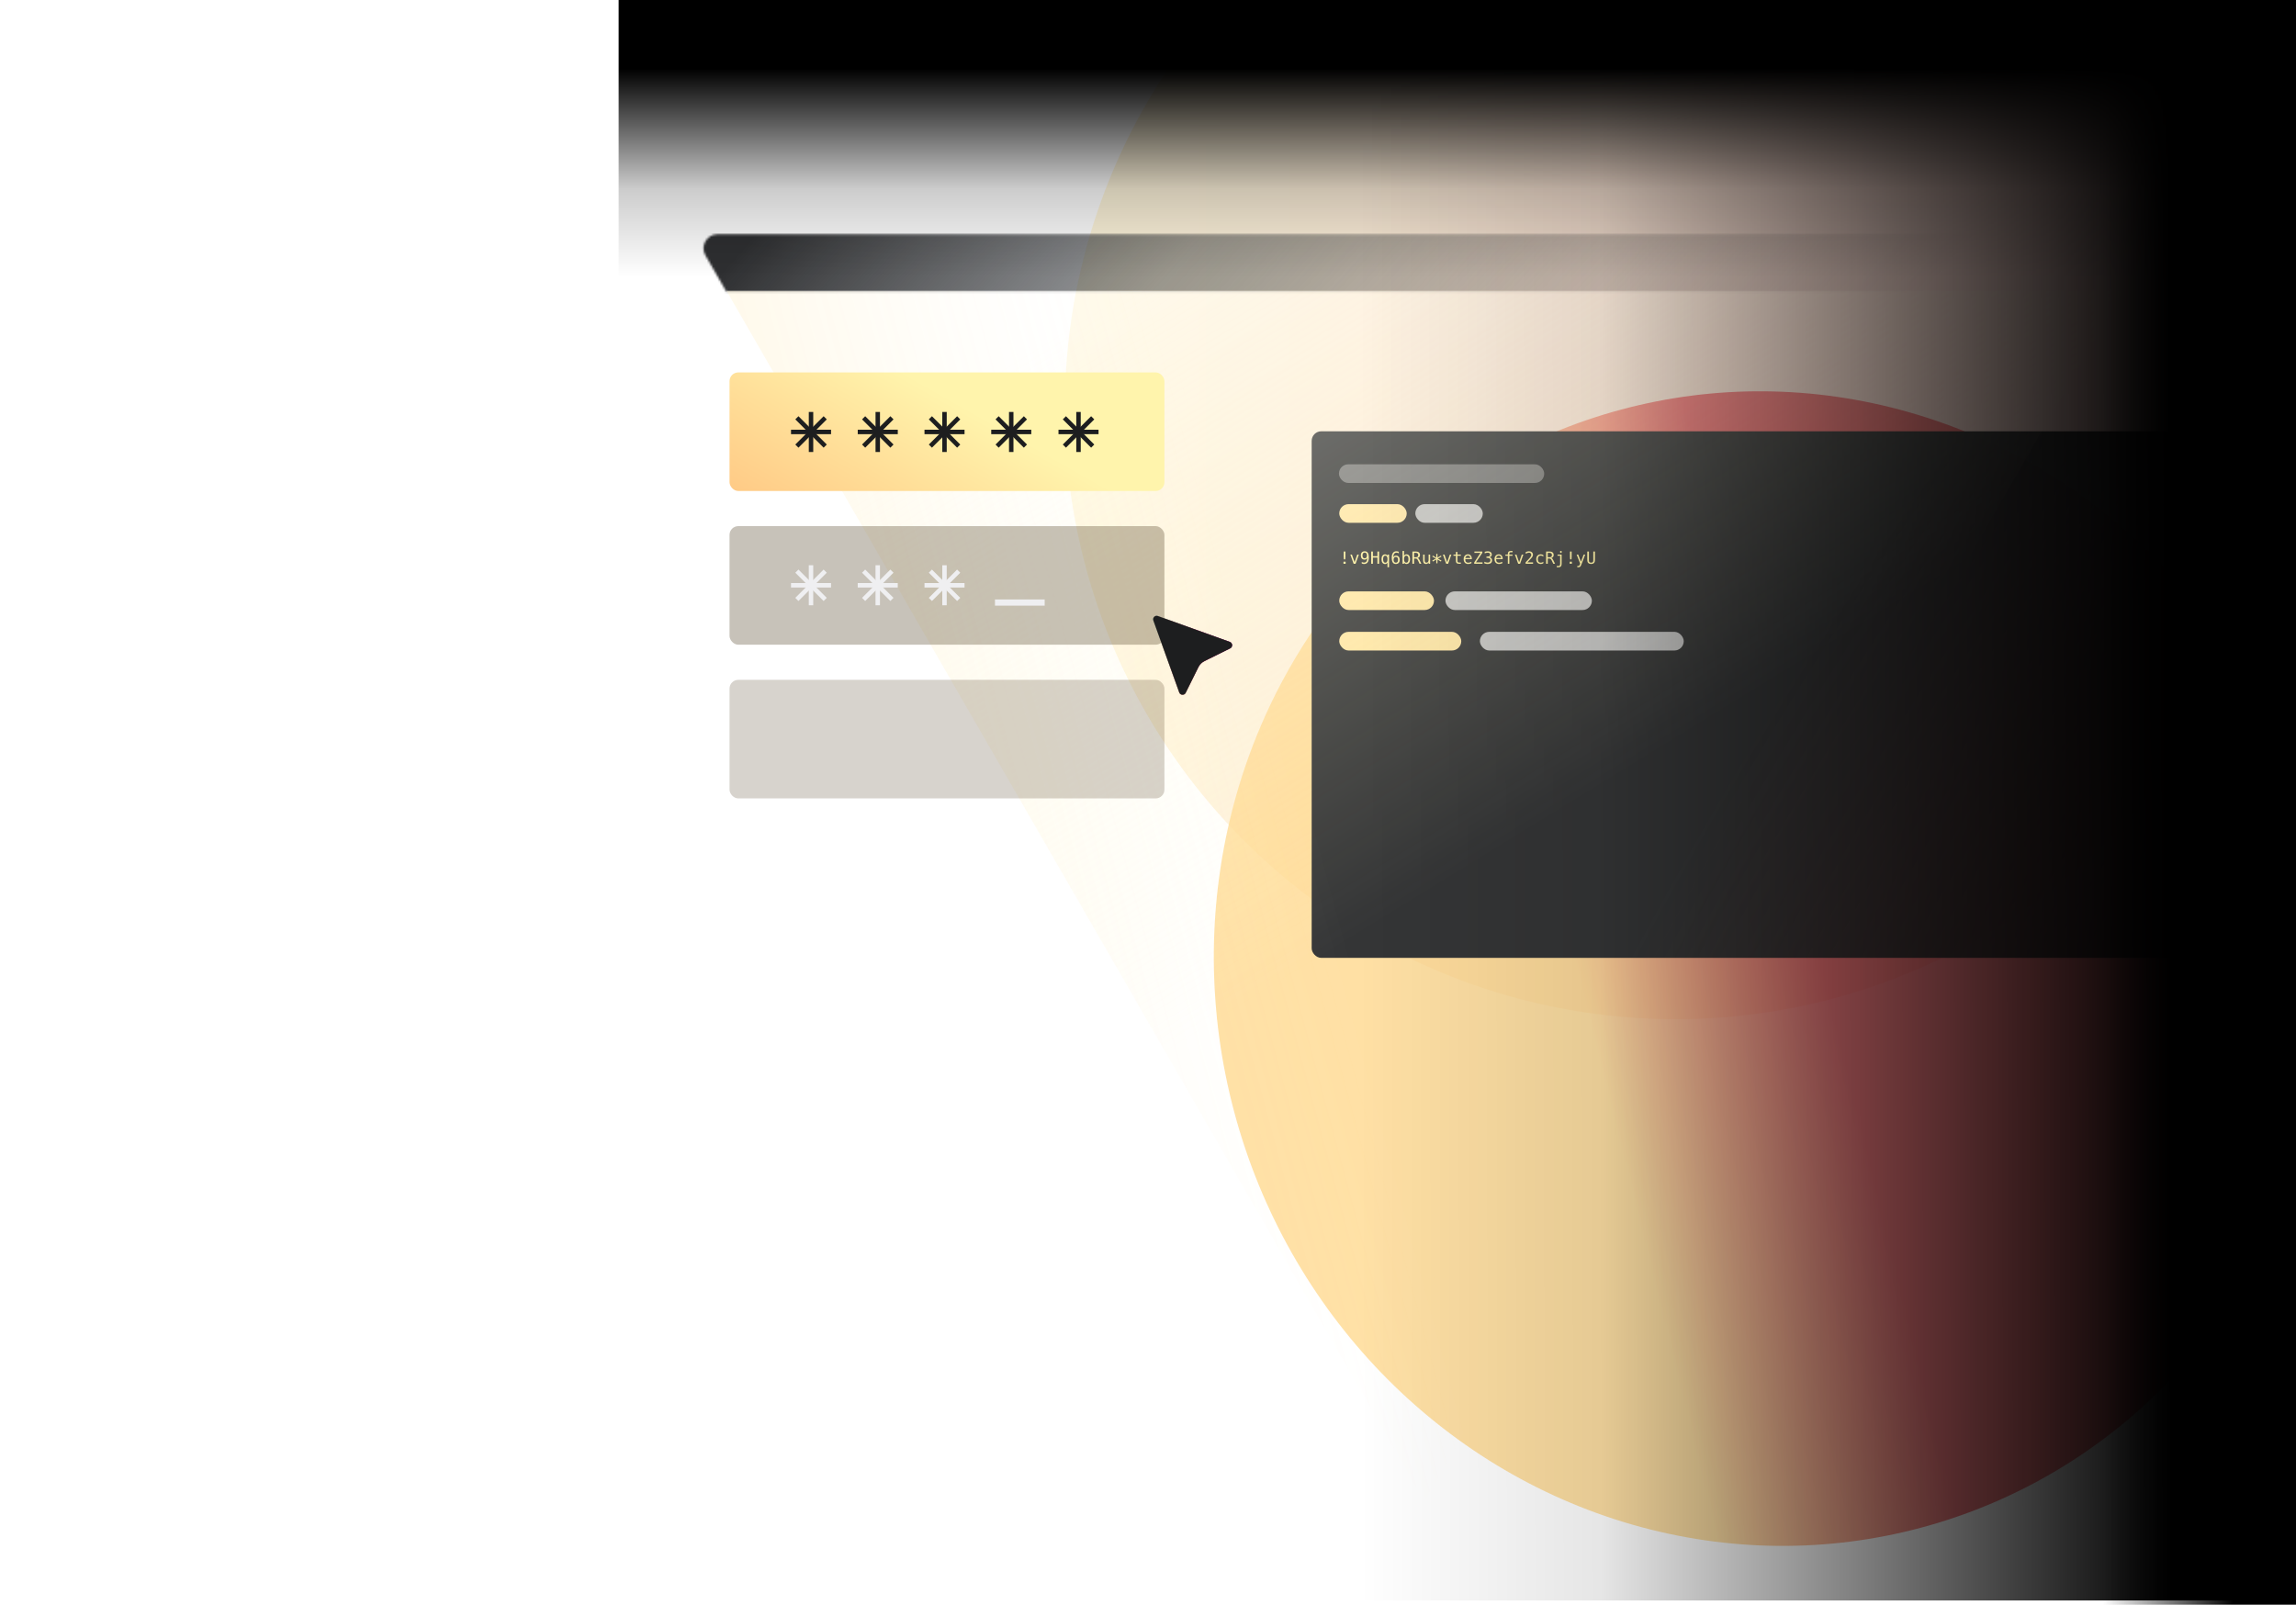 <?xml version="1.0" encoding="utf-8"?>
<svg xmlns="http://www.w3.org/2000/svg" viewBox="0 0 1080 755" fill="none">
  <g clip-path="url(#clip0_840_4582)">
    <g clip-path="url(#clip1_840_4582)">
      <g opacity="0.3" filter="url(#filter0_f_840_4582)">
        <circle cx="788.157" cy="192.218" r="287.297" fill="url(#paint0_linear_840_4582)"/>
      </g>
      <g opacity="0.8" filter="url(#filter1_f_840_4582)">
        <ellipse cx="833.173" cy="455.715" rx="261.466" ry="272.325" transform="rotate(-15 833.173 455.715)" fill="url(#paint1_linear_840_4582)"/>
      </g>
      <g filter="url(#filter2_f_840_4582)">
        <rect x="616.984" y="202.923" width="630.087" height="247.747" rx="4.513" fill="url(#paint2_radial_840_4582)"/>
        <path d="M632.066 259.477H632.849V262.003L632.768 263.187H632.147L632.066 262.003V259.477ZM631.951 264.255H632.965V265.235H631.951V264.255ZM635.184 260.916H635.92L637.174 264.541L638.431 260.916H639.167L637.633 265.235H636.719L635.184 260.916ZM641.934 262.682C642.266 262.682 642.525 262.562 642.713 262.323C642.903 262.084 642.998 261.754 642.998 261.332C642.998 260.911 642.903 260.58 642.713 260.341C642.525 260.102 642.266 259.983 641.934 259.983C641.589 259.983 641.33 260.097 641.155 260.326C640.98 260.552 640.893 260.888 640.893 261.332C640.893 261.78 640.979 262.116 641.151 262.343C641.326 262.569 641.587 262.682 641.934 262.682ZM640.546 265.115V264.398C640.708 264.493 640.88 264.566 641.062 264.618C641.245 264.666 641.435 264.691 641.633 264.691C642.127 264.691 642.499 264.506 642.751 264.136C643.006 263.763 643.133 263.215 643.133 262.493C643.012 262.75 642.843 262.948 642.624 263.087C642.406 263.223 642.155 263.291 641.872 263.291C641.317 263.291 640.886 263.12 640.58 262.778C640.277 262.436 640.125 261.952 640.125 261.325C640.125 260.705 640.281 260.226 640.592 259.886C640.906 259.544 641.348 259.373 641.919 259.373C642.587 259.373 643.077 259.614 643.388 260.094C643.699 260.575 643.854 261.331 643.854 262.362C643.854 263.331 643.667 264.071 643.291 264.583C642.919 265.092 642.376 265.346 641.664 265.346C641.476 265.346 641.287 265.326 641.097 265.285C640.907 265.246 640.723 265.19 640.546 265.115ZM645.001 259.477H645.784V261.683H647.917V259.477H648.699V265.235H647.917V262.339H645.784V265.235H645.001V259.477ZM650.591 263.094C650.591 263.645 650.677 264.06 650.849 264.34C651.024 264.62 651.282 264.76 651.624 264.76C651.966 264.76 652.224 264.62 652.399 264.34C652.577 264.057 652.665 263.642 652.665 263.094C652.665 262.547 652.577 262.133 652.399 261.853C652.224 261.57 651.966 261.429 651.624 261.429C651.282 261.429 651.024 261.569 650.849 261.849C650.677 262.129 650.591 262.544 650.591 263.094ZM652.665 264.699C652.55 264.912 652.393 265.077 652.195 265.192C651.999 265.305 651.772 265.362 651.512 265.362C650.996 265.362 650.587 265.163 650.286 264.764C649.988 264.363 649.839 263.812 649.839 263.11C649.839 262.395 649.988 261.836 650.286 261.433C650.584 261.029 650.993 260.827 651.512 260.827C651.769 260.827 651.996 260.884 652.191 260.997C652.389 261.107 652.547 261.269 652.665 261.483V260.931H653.379V266.893H652.665V264.699ZM657.969 259.605V260.322C657.807 260.227 657.635 260.155 657.453 260.106C657.27 260.055 657.08 260.029 656.882 260.029C656.388 260.029 656.014 260.215 655.76 260.588C655.505 260.958 655.378 261.504 655.378 262.227C655.501 261.97 655.672 261.773 655.891 261.637C656.109 261.498 656.36 261.429 656.643 261.429C657.198 261.429 657.627 261.6 657.931 261.942C658.237 262.281 658.39 262.763 658.39 263.388C658.39 264.01 658.233 264.492 657.919 264.834C657.605 265.175 657.165 265.346 656.596 265.346C655.928 265.346 655.438 265.107 655.127 264.629C654.816 264.148 654.661 263.393 654.661 262.362C654.661 261.39 654.847 260.65 655.22 260.141C655.595 259.629 656.138 259.373 656.847 259.373C657.037 259.373 657.228 259.394 657.418 259.435C657.608 259.474 657.792 259.53 657.969 259.605ZM656.581 262.038C656.249 262.038 655.988 262.157 655.798 262.397C655.608 262.636 655.513 262.966 655.513 263.388C655.513 263.809 655.608 264.139 655.798 264.379C655.988 264.618 656.249 264.737 656.581 264.737C656.926 264.737 657.185 264.624 657.36 264.398C657.535 264.169 657.622 263.832 657.622 263.388C657.622 262.94 657.535 262.603 657.36 262.377C657.185 262.151 656.926 262.038 656.581 262.038ZM662.525 263.079C662.525 262.529 662.438 262.114 662.263 261.834C662.088 261.553 661.83 261.413 661.488 261.413C661.143 261.413 660.882 261.555 660.705 261.837C660.528 262.118 660.439 262.532 660.439 263.079C660.439 263.624 660.528 264.038 660.705 264.321C660.882 264.604 661.143 264.745 661.488 264.745C661.83 264.745 662.088 264.605 662.263 264.325C662.438 264.044 662.525 263.629 662.525 263.079ZM660.439 261.467C660.552 261.256 660.708 261.094 660.906 260.981C661.106 260.868 661.337 260.812 661.6 260.812C662.119 260.812 662.528 261.012 662.826 261.413C663.124 261.812 663.273 262.362 663.273 263.064C663.273 263.776 663.123 264.335 662.822 264.741C662.524 265.145 662.114 265.346 661.592 265.346C661.335 265.346 661.107 265.291 660.909 265.181C660.714 265.068 660.557 264.904 660.439 264.691V265.235H659.729V259.235H660.439V261.467ZM666.753 262.516C666.954 262.567 667.125 262.665 667.266 262.809C667.407 262.951 667.584 263.235 667.794 263.661L668.577 265.235H667.74L667.054 263.781C666.856 263.367 666.677 263.101 666.518 262.983C666.361 262.862 666.156 262.801 665.901 262.801H665.157V265.235H664.374V259.477H665.978C666.611 259.477 667.095 259.62 667.432 259.906C667.769 260.191 667.937 260.603 667.937 261.143C667.937 261.524 667.833 261.835 667.625 262.076C667.419 262.316 667.129 262.462 666.753 262.516ZM665.157 260.118V262.161H666.009C666.382 262.161 666.659 262.078 666.842 261.911C667.024 261.744 667.116 261.488 667.116 261.143C667.116 260.812 667.018 260.558 666.823 260.384C666.63 260.206 666.348 260.118 665.978 260.118H665.157ZM669.412 263.6V260.924H670.121V263.6C670.121 263.988 670.19 264.273 670.326 264.456C670.465 264.638 670.678 264.729 670.966 264.729C671.3 264.729 671.556 264.613 671.733 264.379C671.911 264.142 671.999 263.804 671.999 263.364V260.924H672.713V265.235H671.999V264.587C671.873 264.836 671.701 265.025 671.483 265.154C671.267 265.282 671.013 265.346 670.723 265.346C670.281 265.346 669.952 265.202 669.736 264.915C669.52 264.624 669.412 264.186 669.412 263.6ZM678.044 261.876L676.332 262.801L678.044 263.731L677.774 264.201L676.162 263.233V265.03H675.611V263.233L673.999 264.201L673.729 263.731L675.445 262.801L673.729 261.876L673.999 261.402L675.611 262.37V260.573H676.162V262.37L677.774 261.402L678.044 261.876ZM678.72 260.916H679.457L680.71 264.541L681.967 260.916H682.704L681.169 265.235H680.255L678.72 260.916ZM685.54 259.69V260.916H687.152V261.467H685.54V263.812C685.54 264.13 685.6 264.353 685.721 264.479C685.842 264.605 686.053 264.668 686.353 264.668H687.152V265.235H686.284C685.752 265.235 685.377 265.128 685.158 264.915C684.94 264.701 684.83 264.334 684.83 263.812V261.467H683.677V260.916H684.83V259.69H685.54ZM692.328 262.72V263.067H689.255V263.091C689.234 263.679 689.346 264.102 689.591 264.359C689.837 264.616 690.184 264.745 690.632 264.745C690.858 264.745 691.094 264.709 691.341 264.637C691.588 264.565 691.851 264.456 692.132 264.309V265.015C691.862 265.125 691.601 265.208 691.349 265.262C691.1 265.318 690.858 265.346 690.624 265.346C689.953 265.346 689.429 265.146 689.051 264.745C688.673 264.341 688.484 263.786 688.484 263.079C688.484 262.39 688.669 261.84 689.039 261.429C689.409 261.017 689.903 260.812 690.52 260.812C691.07 260.812 691.503 260.998 691.819 261.371C692.138 261.744 692.308 262.193 692.328 262.72ZM691.619 262.512C691.588 262.214 691.479 261.957 691.291 261.741C691.106 261.522 690.839 261.413 690.489 261.413C690.147 261.413 689.866 261.526 689.644 261.753C689.423 261.979 689.303 262.233 689.282 262.516L691.619 262.512ZM693.533 259.477H697.27V260.071L694.262 264.579H697.355V265.235H693.448V264.641L696.375 260.133H693.533V259.477ZM700.677 262.154C701.054 262.254 701.344 262.433 701.544 262.69C701.745 262.944 701.845 263.263 701.845 263.646C701.845 264.175 701.666 264.592 701.309 264.895C700.954 265.196 700.462 265.346 699.832 265.346C699.567 265.346 699.297 265.322 699.022 265.273C698.747 265.224 698.477 265.154 698.213 265.061V264.286C698.475 264.422 698.733 264.524 698.988 264.591C699.242 264.657 699.495 264.691 699.747 264.691C700.174 264.691 700.502 264.595 700.731 264.402C700.959 264.209 701.074 263.931 701.074 263.569C701.074 263.235 700.959 262.97 700.731 262.774C700.502 262.576 700.192 262.478 699.801 262.478H699.207V261.837H699.801C700.159 261.837 700.438 261.759 700.638 261.602C700.839 261.445 700.939 261.227 700.939 260.947C700.939 260.651 700.845 260.425 700.657 260.268C700.472 260.109 700.207 260.029 699.863 260.029C699.634 260.029 699.398 260.055 699.153 260.106C698.909 260.157 698.653 260.235 698.386 260.337V259.62C698.697 259.538 698.973 259.476 699.215 259.435C699.459 259.394 699.675 259.373 699.863 259.373C700.423 259.373 700.871 259.515 701.205 259.798C701.542 260.078 701.71 260.451 701.71 260.916C701.71 261.232 701.621 261.496 701.444 261.706C701.269 261.917 701.013 262.066 700.677 262.154ZM706.84 262.72V263.067H703.767V263.091C703.747 263.679 703.858 264.102 704.103 264.359C704.349 264.616 704.696 264.745 705.144 264.745C705.37 264.745 705.607 264.709 705.853 264.637C706.1 264.565 706.364 264.456 706.644 264.309V265.015C706.374 265.125 706.113 265.208 705.861 265.262C705.612 265.318 705.37 265.346 705.136 265.346C704.465 265.346 703.941 265.146 703.563 264.745C703.185 264.341 702.996 263.786 702.996 263.079C702.996 262.39 703.181 261.84 703.551 261.429C703.921 261.017 704.415 260.812 705.032 260.812C705.582 260.812 706.015 260.998 706.331 261.371C706.65 261.744 706.82 262.193 706.84 262.72ZM706.131 262.512C706.1 262.214 705.991 261.957 705.803 261.741C705.618 261.522 705.351 261.413 705.001 261.413C704.659 261.413 704.378 261.526 704.157 261.753C703.936 261.979 703.815 262.233 703.794 262.516L706.131 262.512ZM711.458 259.235V259.825H710.652C710.398 259.825 710.22 259.877 710.12 259.983C710.022 260.085 709.973 260.269 709.973 260.534V260.916H711.458V261.467H709.973V265.235H709.264V261.467H708.111V260.916H709.264V260.615C709.264 260.142 709.372 259.794 709.588 259.57C709.806 259.346 710.146 259.235 710.606 259.235H711.458ZM712.582 260.916H713.319L714.572 264.541L715.829 260.916H716.565L715.031 265.235H714.117L712.582 260.916ZM718.472 264.579H721.117V265.235H717.62V264.579C718.101 264.073 718.521 263.625 718.881 263.237C719.241 262.849 719.489 262.575 719.625 262.416C719.882 262.102 720.056 261.849 720.146 261.656C720.236 261.461 720.281 261.262 720.281 261.058C720.281 260.737 720.186 260.485 719.995 260.303C719.808 260.12 719.549 260.029 719.22 260.029C718.986 260.029 718.741 260.071 718.484 260.156C718.227 260.241 717.954 260.37 717.666 260.542V259.755C717.931 259.629 718.191 259.534 718.445 259.47C718.702 259.406 718.955 259.373 719.205 259.373C719.768 259.373 720.22 259.524 720.562 259.825C720.907 260.123 721.079 260.515 721.079 261.001C721.079 261.247 721.021 261.494 720.905 261.741C720.792 261.988 720.607 262.26 720.35 262.558C720.206 262.726 719.997 262.957 719.721 263.253C719.449 263.548 719.033 263.99 718.472 264.579ZM725.962 265.015C725.772 265.125 725.576 265.208 725.373 265.262C725.172 265.318 724.966 265.346 724.756 265.346C724.087 265.346 723.564 265.146 723.186 264.745C722.811 264.344 722.623 263.789 722.623 263.079C722.623 262.37 722.811 261.814 723.186 261.413C723.564 261.012 724.087 260.812 724.756 260.812C724.964 260.812 725.167 260.839 725.365 260.893C725.563 260.947 725.762 261.03 725.962 261.143V261.888C725.775 261.72 725.586 261.6 725.396 261.525C725.208 261.451 724.995 261.413 724.756 261.413C724.311 261.413 723.969 261.557 723.73 261.845C723.491 262.133 723.371 262.544 723.371 263.079C723.371 263.611 723.491 264.023 723.73 264.313C723.971 264.601 724.313 264.745 724.756 264.745C725.002 264.745 725.223 264.708 725.419 264.633C725.614 264.556 725.795 264.438 725.962 264.278V265.015ZM729.639 262.516C729.84 262.567 730.011 262.665 730.152 262.809C730.293 262.951 730.47 263.235 730.68 263.661L731.463 265.235H730.626L729.94 263.781C729.742 263.367 729.563 263.101 729.404 262.983C729.247 262.862 729.041 262.801 728.787 262.801H728.043V265.235H727.26V259.477H728.864C729.497 259.477 729.981 259.62 730.318 259.906C730.655 260.191 730.823 260.603 730.823 261.143C730.823 261.524 730.719 261.835 730.511 262.076C730.305 262.316 730.015 262.462 729.639 262.516ZM728.043 260.118V262.161H728.895C729.268 262.161 729.545 262.078 729.728 261.911C729.91 261.744 730.002 261.488 730.002 261.143C730.002 260.812 729.904 260.558 729.709 260.384C729.516 260.206 729.234 260.118 728.864 260.118H728.043ZM733.86 265.312V261.467H732.637V260.916H734.569V265.312C734.569 265.813 734.453 266.199 734.222 266.469C733.993 266.741 733.667 266.877 733.243 266.877H732.263V266.276H733.165C733.397 266.276 733.57 266.195 733.686 266.033C733.802 265.873 733.86 265.633 733.86 265.312ZM733.86 259.235H734.569V260.133H733.86V259.235ZM738.489 259.477H739.272V262.003L739.191 263.187H738.57L738.489 262.003V259.477ZM738.373 264.255H739.387V265.235H738.373V264.255ZM744.529 263.846C744.411 264.147 744.261 264.543 744.078 265.034C743.824 265.713 743.653 266.127 743.565 266.276C743.447 266.476 743.299 266.627 743.122 266.727C742.944 266.827 742.737 266.877 742.501 266.877H741.93V266.283H742.351C742.559 266.283 742.722 266.223 742.84 266.102C742.959 265.981 743.109 265.669 743.291 265.165L741.622 260.916H742.374L743.654 264.294L744.915 260.916H745.667L744.529 263.846ZM746.625 263.025V259.477H747.408V263.38C747.408 263.66 747.415 263.861 747.431 263.981C747.446 264.1 747.473 264.191 747.512 264.255C747.594 264.407 747.712 264.521 747.867 264.598C748.023 264.675 748.212 264.714 748.433 264.714C748.657 264.714 748.846 264.675 749 264.598C749.155 264.521 749.274 264.407 749.359 264.255C749.397 264.191 749.424 264.1 749.44 263.981C749.455 263.863 749.463 263.665 749.463 263.388V259.477H750.242V263.025C750.242 263.614 750.205 264.033 750.13 264.282C750.058 264.529 749.932 264.733 749.752 264.895C749.583 265.047 749.388 265.16 749.17 265.235C748.951 265.309 748.706 265.346 748.433 265.346C748.164 265.346 747.919 265.309 747.701 265.235C747.482 265.16 747.287 265.047 747.115 264.895C746.937 264.736 746.811 264.53 746.737 264.278C746.662 264.024 746.625 263.606 746.625 263.025Z" fill="#FFF19E"/>
        <rect x="629.812" y="218.45" width="96.558" height="8.778" rx="4.389" fill="#7A7A7A"/>
        <rect x="629.961" y="237.19" width="31.736" height="8.778" rx="4.389" fill="#FFE6A5"/>
        <rect x="665.742" y="237.19" width="31.736" height="8.778" rx="4.389" fill="#C2C2C2"/>
        <rect x="696.125" y="297.275" width="95.883" height="8.778" rx="4.389" fill="#C2C2C2"/>
        <rect x="629.961" y="297.275" width="57.395" height="8.778" rx="4.389" fill="#FFE6A5"/>
        <rect x="679.922" y="278.232" width="68.874" height="8.778" rx="4.389" fill="#C2C2C2"/>
        <rect x="629.961" y="278.232" width="44.565" height="8.778" rx="4.389" fill="#FFE6A5"/>
      </g>
      <mask id="mask0_840_4582" style="mask-type:alpha" maskUnits="userSpaceOnUse" x="330" y="110" width="679" height="28">
        <path d="M997.549 137.188H341.623L331.803 120.143C329.253 115.717 332.447 110.19 337.555 110.19L1001.62 110.19C1006.72 110.19 1009.92 115.717 1007.37 120.143L997.549 137.188Z" fill="black"/>
      </mask>
      <g mask="url(#mask0_840_4582)">
        <g filter="url(#filter3_f_840_4582)">
          <path fill-rule="evenodd" clip-rule="evenodd" d="M1004.76 147.751H339.005L326.566 114.458C324.945 110.119 328.154 105.496 332.785 105.496L1010.98 105.495C1015.61 105.495 1018.82 110.119 1017.2 114.458L1004.76 147.751Z" fill="url(#paint3_linear_840_4582)"/>
        </g>
      </g>
      <path d="M670.135 706.492L341.785 136.893L998.485 136.893L670.135 706.492Z" fill="url(#paint4_linear_840_4582)"/>
      <path d="M670.135 706.492L341.785 136.893L998.485 136.893L670.135 706.492Z" fill="url(#paint5_linear_840_4582)" fill-opacity="0.15"/>
      <g filter="url(#filter4_b_840_4582)">
        <rect x="343.156" y="247.537" width="204.566" height="55.791" rx="4.133" fill="#433416" fill-opacity="0.3"/>
      </g>
      <g filter="url(#filter5_b_840_4582)">
        <rect x="343.156" y="319.857" width="204.566" height="55.791" rx="4.133" fill="#372708" fill-opacity="0.2"/>
      </g>
      <g filter="url(#filter6_b_840_4582)">
        <rect x="343.156" y="175.215" width="204.566" height="55.791" rx="4.133" fill="url(#paint6_linear_840_4582)"/>
      </g>
      <g filter="url(#filter7_d_840_4582)">
        <path d="M538.782 283.978C537.466 283.504 536.193 284.777 536.667 286.093L548.851 319.934C549.345 321.304 551.24 321.413 551.887 320.108L557.892 308.002C558.494 306.789 559.477 305.806 560.691 305.204L572.797 299.199C574.101 298.552 573.992 296.656 572.622 296.163L538.782 283.978Z" fill="url(#paint7_linear_840_4582)"/>
        <path d="M538.782 283.978C537.466 283.504 536.193 284.777 536.667 286.093L548.851 319.934C549.345 321.304 551.24 321.413 551.887 320.108L557.892 308.002C558.494 306.789 559.477 305.806 560.691 305.204L572.797 299.199C574.101 298.552 573.992 296.656 572.622 296.163L538.782 283.978Z" fill="url(#paint8_linear_840_4582)"/>
        <path d="M538.782 283.978C537.466 283.504 536.193 284.777 536.667 286.093L548.851 319.934C549.345 321.304 551.24 321.413 551.887 320.108L557.892 308.002C558.494 306.789 559.477 305.806 560.691 305.204L572.797 299.199C574.101 298.552 573.992 296.656 572.622 296.163L538.782 283.978Z" fill="#1D1E1F"/>
      </g>
      <rect x="380.445" y="193.811" width="2.093" height="18.836" fill="#1D1E1F"/>
      <rect x="372.078" y="204.275" width="2.093" height="18.836" transform="rotate(-90 372.078 204.275)" fill="#1D1E1F"/>
      <rect x="375.586" y="210.629" width="2.093" height="18.836" transform="rotate(-135 375.586 210.629)" fill="#1D1E1F"/>
      <rect x="388.906" y="209.149" width="2.093" height="18.836" transform="rotate(135 388.906 209.149)" fill="#1D1E1F"/>
      <rect x="411.836" y="193.811" width="2.093" height="18.836" fill="#1D1E1F"/>
      <rect x="403.469" y="204.275" width="2.093" height="18.836" transform="rotate(-90 403.469 204.275)" fill="#1D1E1F"/>
      <rect x="406.977" y="210.629" width="2.093" height="18.836" transform="rotate(-135 406.977 210.629)" fill="#1D1E1F"/>
      <rect x="420.297" y="209.149" width="2.093" height="18.836" transform="rotate(135 420.297 209.149)" fill="#1D1E1F"/>
      <rect x="443.234" y="193.811" width="2.093" height="18.836" fill="#1D1E1F"/>
      <rect x="434.867" y="204.275" width="2.093" height="18.836" transform="rotate(-90 434.867 204.275)" fill="#1D1E1F"/>
      <rect x="438.375" y="210.629" width="2.093" height="18.836" transform="rotate(-135 438.375 210.629)" fill="#1D1E1F"/>
      <rect x="451.695" y="209.149" width="2.093" height="18.836" transform="rotate(135 451.695 209.149)" fill="#1D1E1F"/>
      <rect x="474.625" y="193.811" width="2.093" height="18.836" fill="#1D1E1F"/>
      <rect x="466.258" y="204.275" width="2.093" height="18.836" transform="rotate(-90 466.258 204.275)" fill="#1D1E1F"/>
      <rect x="469.766" y="210.629" width="2.093" height="18.836" transform="rotate(-135 469.766 210.629)" fill="#1D1E1F"/>
      <rect x="483.086" y="209.149" width="2.093" height="18.836" transform="rotate(135 483.086 209.149)" fill="#1D1E1F"/>
      <rect x="506.266" y="193.811" width="2.093" height="18.836" fill="#1D1E1F"/>
      <rect x="497.898" y="204.275" width="2.093" height="18.836" transform="rotate(-90 497.898 204.275)" fill="#1D1E1F"/>
      <rect x="501.406" y="210.629" width="2.093" height="18.836" transform="rotate(-135 501.406 210.629)" fill="#1D1E1F"/>
      <rect x="514.727" y="209.149" width="2.093" height="18.836" transform="rotate(135 514.727 209.149)" fill="#1D1E1F"/>
      <rect x="380.438" y="265.95" width="2.093" height="18.836" fill="#EFEFF1"/>
      <rect x="372.07" y="276.414" width="2.093" height="18.836" transform="rotate(-90 372.07 276.414)" fill="#EFEFF1"/>
      <rect x="375.578" y="282.769" width="2.093" height="18.836" transform="rotate(-135 375.578 282.769)" fill="#EFEFF1"/>
      <rect x="388.898" y="281.288" width="2.093" height="18.836" transform="rotate(135 388.898 281.288)" fill="#EFEFF1"/>
      <rect x="411.828" y="265.95" width="2.093" height="18.836" fill="#EFEFF1"/>
      <rect x="403.461" y="276.414" width="2.093" height="18.836" transform="rotate(-90 403.461 276.414)" fill="#EFEFF1"/>
      <rect x="406.969" y="282.769" width="2.093" height="18.836" transform="rotate(-135 406.969 282.769)" fill="#EFEFF1"/>
      <rect x="420.289" y="281.288" width="2.093" height="18.836" transform="rotate(135 420.289 281.288)" fill="#EFEFF1"/>
      <rect x="443.234" y="265.95" width="2.093" height="18.836" fill="#EFEFF1"/>
      <rect x="434.867" y="276.414" width="2.093" height="18.836" transform="rotate(-90 434.867 276.414)" fill="#EFEFF1"/>
      <rect x="438.375" y="282.769" width="2.093" height="18.836" transform="rotate(-135 438.375 282.769)" fill="#EFEFF1"/>
      <rect x="451.695" y="281.288" width="2.093" height="18.836" transform="rotate(135 451.695 281.288)" fill="#EFEFF1"/>
      <rect x="468.016" y="284.948" width="2.923" height="23.383" transform="rotate(-90 468.016 284.948)" fill="#EFEFF1"/>
    </g>
    <rect x="291" y="161" width="161" height="908" transform="rotate(-90 291 161)" fill="url(#paint9_linear_840_4582)"/>
    <rect x="963" width="118" height="755" fill="url(#paint10_linear_840_4582)"/>
    <rect x="535" width="546" height="753" fill="url(#paint11_linear_840_4582)"/>
  </g>
  <defs>
    <filter id="filter0_f_840_4582" x="225.934" y="-370.005" width="1124.44" height="1124.45" filterUnits="userSpaceOnUse" color-interpolation-filters="sRGB">
      <feFlood flood-opacity="0" result="BackgroundImageFix"/>
      <feBlend mode="normal" in="SourceGraphic" in2="BackgroundImageFix" result="shape"/>
      <feGaussianBlur stdDeviation="137.463" result="effect1_foregroundBlur_840_4582"/>
    </filter>
    <filter id="filter1_f_840_4582" x="292.82" y="-94.04" width="1080.7" height="1099.51" filterUnits="userSpaceOnUse" color-interpolation-filters="sRGB">
      <feFlood flood-opacity="0" result="BackgroundImageFix"/>
      <feBlend mode="normal" in="SourceGraphic" in2="BackgroundImageFix" result="shape"/>
      <feGaussianBlur stdDeviation="139.039" result="effect1_foregroundBlur_840_4582"/>
    </filter>
    <filter id="filter2_f_840_4582" x="608.984" y="194.923" width="646.086" height="263.747" filterUnits="userSpaceOnUse" color-interpolation-filters="sRGB">
      <feFlood flood-opacity="0" result="BackgroundImageFix"/>
      <feBlend mode="normal" in="SourceGraphic" in2="BackgroundImageFix" result="shape"/>
      <feGaussianBlur stdDeviation="4" result="effect1_foregroundBlur_840_4582"/>
    </filter>
    <filter id="filter3_f_840_4582" x="322.619" y="101.974" width="698.527" height="49.299" filterUnits="userSpaceOnUse" color-interpolation-filters="sRGB">
      <feFlood flood-opacity="0" result="BackgroundImageFix"/>
      <feBlend mode="normal" in="SourceGraphic" in2="BackgroundImageFix" result="shape"/>
      <feGaussianBlur stdDeviation="1.761" result="effect1_foregroundBlur_840_4582"/>
    </filter>
    <filter id="filter4_b_840_4582" x="337.31" y="241.691" width="216.254" height="67.482" filterUnits="userSpaceOnUse" color-interpolation-filters="sRGB">
      <feFlood flood-opacity="0" result="BackgroundImageFix"/>
      <feGaussianBlur in="BackgroundImageFix" stdDeviation="2.923"/>
      <feComposite in2="SourceAlpha" operator="in" result="effect1_backgroundBlur_840_4582"/>
      <feBlend mode="normal" in="SourceGraphic" in2="effect1_backgroundBlur_840_4582" result="shape"/>
    </filter>
    <filter id="filter5_b_840_4582" x="337.31" y="314.011" width="216.254" height="67.482" filterUnits="userSpaceOnUse" color-interpolation-filters="sRGB">
      <feFlood flood-opacity="0" result="BackgroundImageFix"/>
      <feGaussianBlur in="BackgroundImageFix" stdDeviation="2.923"/>
      <feComposite in2="SourceAlpha" operator="in" result="effect1_backgroundBlur_840_4582"/>
      <feBlend mode="normal" in="SourceGraphic" in2="effect1_backgroundBlur_840_4582" result="shape"/>
    </filter>
    <filter id="filter6_b_840_4582" x="334.891" y="166.95" width="221.093" height="72.321" filterUnits="userSpaceOnUse" color-interpolation-filters="sRGB">
      <feFlood flood-opacity="0" result="BackgroundImageFix"/>
      <feGaussianBlur in="BackgroundImageFix" stdDeviation="4.133"/>
      <feComposite in2="SourceAlpha" operator="in" result="effect1_backgroundBlur_840_4582"/>
      <feBlend mode="normal" in="SourceGraphic" in2="effect1_backgroundBlur_840_4582" result="shape"/>
    </filter>
    <filter id="filter7_d_840_4582" x="532.178" y="279.492" width="57.617" height="57.61" filterUnits="userSpaceOnUse" color-interpolation-filters="sRGB">
      <feFlood flood-opacity="0" result="BackgroundImageFix"/>
      <feColorMatrix in="SourceAlpha" type="matrix" values="0 0 0 0 0 0 0 0 0 0 0 0 0 0 0 0 0 0 127 0" result="hardAlpha"/>
      <feOffset dx="5.846" dy="5.846"/>
      <feGaussianBlur stdDeviation="5.115"/>
      <feComposite in2="hardAlpha" operator="out"/>
      <feColorMatrix type="matrix" values="0 0 0 0 0.179 0 0 0 0 0.123 0 0 0 0 0.039 0 0 0 0.25 0"/>
      <feBlend mode="normal" in2="BackgroundImageFix" result="effect1_dropShadow_840_4582"/>
      <feBlend mode="normal" in="SourceGraphic" in2="effect1_dropShadow_840_4582" result="shape"/>
    </filter>
    <linearGradient id="paint0_linear_840_4582" x1="500.859" y1="192.218" x2="1075.45" y2="192.218" gradientUnits="userSpaceOnUse">
      <stop stop-color="#FFE58C"/>
      <stop offset="1" stop-color="#F26B63"/>
    </linearGradient>
    <linearGradient id="paint1_linear_840_4582" x1="549.384" y1="318.269" x2="884.474" y2="325.241" gradientUnits="userSpaceOnUse">
      <stop offset="0.007" stop-color="#FFD88D"/>
      <stop offset="0.59" stop-color="#FFD88D"/>
      <stop offset="0.925" stop-color="#EC585D"/>
    </linearGradient>
    <radialGradient id="paint2_radial_840_4582" cx="0" cy="0" r="1" gradientUnits="userSpaceOnUse" gradientTransform="translate(1400.55 592.642) rotate(-144.57) scale(730.416 1402.33)">
      <stop stop-opacity="0.46"/>
      <stop offset="0.844" stop-color="#343536"/>
    </radialGradient>
    <linearGradient id="paint3_linear_840_4582" x1="479.523" y1="-28.62" x2="954.77" y2="395.799" gradientUnits="userSpaceOnUse">
      <stop offset="0" stop-color="#2E2F31"/>
      <stop offset="0.245" stop-color="#383B3F" stop-opacity="0.51"/>
      <stop offset="0.672" stop-color="#1D1E1F" stop-opacity="0"/>
    </linearGradient>
    <linearGradient id="paint4_linear_840_4582" x1="426.272" y1="198.848" x2="592.348" y2="469.088" gradientUnits="userSpaceOnUse">
      <stop stop-color="white" stop-opacity="0.41"/>
      <stop offset="1" stop-color="#FFF9CF" stop-opacity="0"/>
    </linearGradient>
    <linearGradient id="paint5_linear_840_4582" x1="353.789" y1="217.593" x2="559.776" y2="162.35" gradientUnits="userSpaceOnUse">
      <stop stop-color="#FFD66E"/>
      <stop offset="1" stop-color="white" stop-opacity="0"/>
    </linearGradient>
    <linearGradient id="paint6_linear_840_4582" x1="384.722" y1="269.603" x2="435.071" y2="180.666" gradientUnits="userSpaceOnUse">
      <stop stop-color="#FFC480"/>
      <stop offset="1" stop-color="#FFF4AC"/>
    </linearGradient>
    <linearGradient id="paint7_linear_840_4582" x1="543.619" y1="284.78" x2="578.99" y2="325.778" gradientUnits="userSpaceOnUse">
      <stop stop-color="#07ABF1"/>
      <stop offset="0.419" stop-color="#5E14D8"/>
      <stop offset="1" stop-color="#000637"/>
    </linearGradient>
    <linearGradient id="paint8_linear_840_4582" x1="540.007" y1="316.25" x2="601.396" y2="290.237" gradientUnits="userSpaceOnUse">
      <stop stop-color="#FFEC6A"/>
      <stop offset="0.387" stop-color="#FF4E54"/>
      <stop offset="1" stop-color="#000637"/>
    </linearGradient>
    <linearGradient id="paint9_linear_840_4582" x1="419.8" y1="615" x2="321.714" y2="615" gradientUnits="userSpaceOnUse">
      <stop/>
      <stop offset="0.578" stop-opacity="0.2"/>
      <stop offset="1" stop-opacity="0"/>
    </linearGradient>
    <linearGradient id="paint10_linear_840_4582" x1="1050.7" y1="426.693" x2="989.311" y2="426.693" gradientUnits="userSpaceOnUse">
      <stop/>
      <stop offset="1" stop-opacity="0"/>
    </linearGradient>
    <linearGradient id="paint11_linear_840_4582" x1="1022" y1="376" x2="639.16" y2="376.5" gradientUnits="userSpaceOnUse">
      <stop/>
      <stop offset="0.703" stop-opacity="0.1"/>
      <stop offset="1" stop-opacity="0"/>
    </linearGradient>
    <clipPath id="clip0_840_4582">
      <rect width="1080" height="755" fill="white"/>
    </clipPath>
    <clipPath id="clip1_840_4582">
      <rect x="291" y="-21.682" width="767" height="776.682" rx="13.039" fill="white"/>
    </clipPath>
  </defs>
</svg>